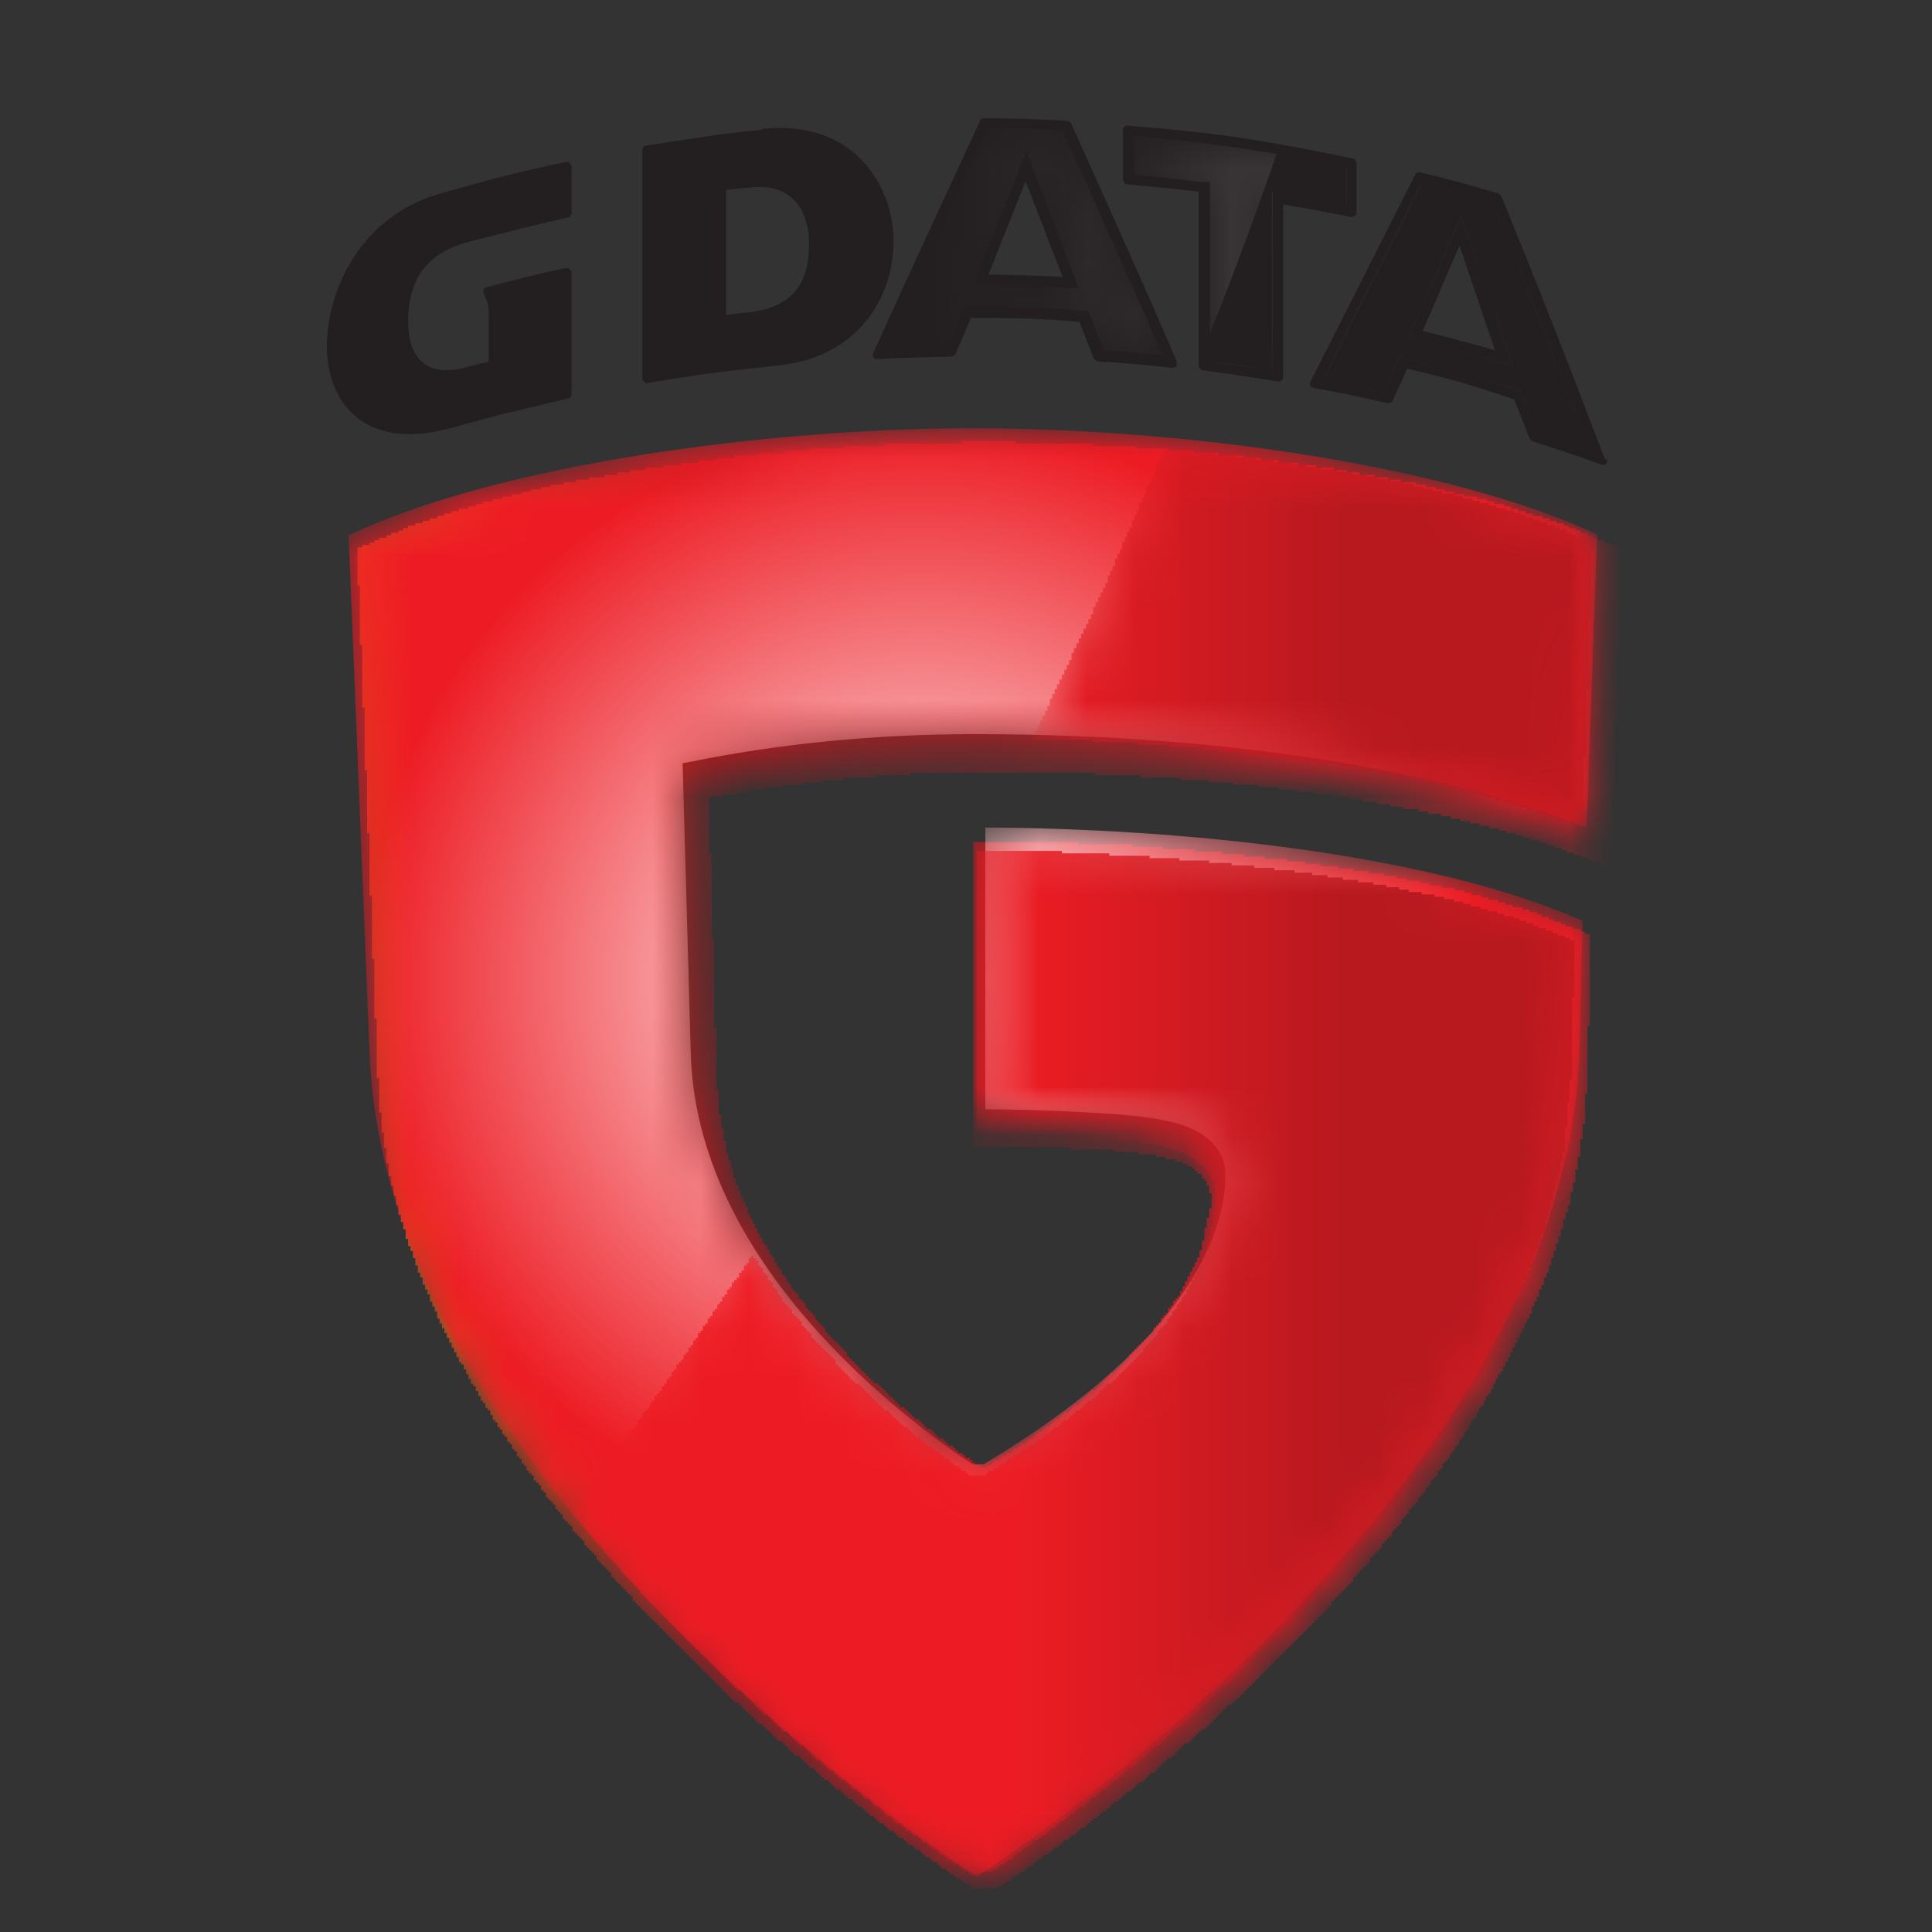 <svg width="40" height="40" viewBox="0 0 40 40" fill="none" xmlns="http://www.w3.org/2000/svg">
<rect x="0" y="0" width="40" height="40" fill="#333333" stroke="none"/>
<mask id="mask0_571_2927" style="mask-type:luminance" maskUnits="userSpaceOnUse" x="6" y="2" width="28" height="38">
<path d="M33.233 2.433H6.75V39.116H33.233V2.433Z" fill="white"/>
</mask>
<g mask="url(#mask0_571_2927)">
<mask id="mask1_571_2927" style="mask-type:luminance" maskUnits="userSpaceOnUse" x="6" y="8" width="28" height="32">
<path d="M6.983 10.917L7.417 21.767C7.75 31.233 20.217 39.1 20.217 39.1C20.217 39.1 32.617 31.233 32.9 21.767L32.967 18.933C29.733 17.433 24.267 16.917 20.15 16.917V23.183C21.284 23.2 23.15 23.217 24.05 23.417C25.25 23.683 25.134 24.3 25.1 24.533C24.85 27.167 21.617 29.283 20.2 30.133C18.767 29.183 14.55 26.017 14.467 21.75L14.3 15.983C16.1 15.617 18.067 15.417 20.117 15.417C25.7 15.417 30.017 16.25 32.883 17.4L33.017 17.45L33.25 10.917C30.1 9.4 24.467 8.633 20.1 8.633C15.733 8.633 10.084 9.4 6.967 10.917H6.983Z" fill="white"/>
</mask>
<g mask="url(#mask1_571_2927)">
<path d="M20.1 39.1V39.05H20.05V39H19.95V38.95H19.9V38.9H19.8V38.85H19.75V38.8H19.65V38.75H19.6V38.7H19.5V38.65H19.45V38.6H19.4V38.55H19.3V38.5H19.25V38.45H19.15V38.4H19.1V38.35H19.05V38.3H18.95V38.25H18.9V38.2H18.8V38.15H18.75V38.1H18.7V38.05H18.6V38H18.55V37.95H18.5V37.9H18.4V37.85H18.35V37.8H18.3V37.75H18.2V37.7H18.15V37.65H18.1V37.6H18V37.55H17.95V37.5H17.9V37.45H17.85V37.4H17.75V37.35H17.7V37.3H17.65V37.25H17.55V37.2H17.5V37.15H17.45V37.1H17.4V37.05H17.3V37H17.25V36.95H17.2V36.9H17.15V36.85H17.05V36.8H17V36.75H16.95V36.7H16.9V36.65H16.85V36.6H16.75V36.55H16.7V36.5H16.65V36.45H16.6V36.4H16.55V36.35H16.45V36.3H16.4V36.25H16.35V36.2H16.3V36.15H16.25V36.1H16.2V36.05H16.1V36H16.05V35.95H16V35.9H15.95V35.85H15.9V35.8H15.85V35.75H15.8V35.7H15.7V35.65H15.65V35.6H15.6V35.55H15.55V35.5H15.5V35.45H15.45V35.4H15.4V35.35H15.35V35.3H15.3V35.25H15.2V35.2H15.15V35.15H15.1V35.1H15.05V35.05H15V35H14.95V34.95H14.9V34.9H14.85V34.85H14.8V34.8H14.75V34.75H14.7V34.7H14.65V34.65H14.6V34.6H14.55V34.55H14.5V34.5H14.45V34.45H14.4V34.4H14.35V34.35H14.3V34.3H14.25V34.25H14.2V34.2H14.15V34.15H14.1V34.1H14.05V34.05H14V34H13.95V33.95H13.9V33.9H13.85V33.85H13.8V33.8H13.75V33.75H13.7V33.7H13.65V33.65H13.6V33.6H13.55V33.55H13.5V33.5H13.45V33.45H13.4V33.4H13.35V33.35H13.3V33.3H13.25V33.25H13.2V33.2H13.15V33.15H13.1V33.05H13.05V33H13V32.95H12.95V32.9H12.9V32.85H12.85V32.8H12.8V32.75H12.75V32.7H12.7V32.65H12.65V32.55H12.6V32.5H12.55V32.45H12.5V32.4H12.45V32.35H12.4V32.3H12.35V32.2H12.3V32.15H12.25V32.1H12.2V32.05H12.15V32H12.1V31.9H12.05V31.85H12V31.8H11.95V31.75H11.9V31.7H11.85V31.6H11.8V31.55H11.75V31.5H11.7V31.45H11.65V31.35H11.6V31.3H11.55V31.25H11.5V31.15H11.45V31.1H11.4V31.05H11.35V31H11.3V30.9H11.25V30.85H11.2V30.75H11.15V30.7H11.1V30.65H11.05V30.55H11V30.5H10.95V30.45H10.9V30.35H10.85V30.3H10.8V30.2H10.75V30.15H10.7V30.05H10.65V30H10.6V29.9H10.55V29.85H10.5V29.75H10.45V29.7H10.4V29.6H10.35V29.55H10.3V29.45H10.25V29.4H10.2V29.3H10.15V29.2H10.1V29.15H10.05V29.05H10V29H9.95V28.9H9.9V28.8H9.85V28.7H9.8V28.65H9.75V28.55H9.7V28.45H9.65V28.35H9.6V28.25H9.55V28.2H9.5V28.1H9.45V28H9.4V27.9H9.35V27.8H9.3V27.7H9.25V27.6H9.2V27.5H9.15V27.4H9.1V27.3H9.05V27.15H9V27.05H8.95V26.95H8.9V26.8H8.85V26.7H8.8V26.6H8.75V26.45H8.7V26.35H8.65V26.2H8.6V26.05H8.55V25.9H8.5V25.8H8.45V25.65H8.4V25.45H8.35V25.3H8.3V25.15H8.25V24.95H8.2V24.75H8.15V24.55H8.1V24.35H8.05V24.083H8V23.767H7.95V23.45H7.9V23.033H7.85V22.317H7.8V21.083H7.75V19.85H7.7V18.55H7.65V17.25H7.6V15.95H7.55V14.65H7.5V13.35H7.45V12.117H7.4V11.333H7.5V11.283H7.65V11.233H7.75V11.183H7.85V11.133H8V11.083H8.1V11.033H8.25V10.983H8.35V10.933H8.45V10.883H8.6V10.833H8.75V10.783H8.9V10.733H9.05V10.683H9.2V10.633H9.35V10.583H9.5V10.533H9.7V10.483H9.85V10.433H10V10.383H10.2V10.333H10.4V10.283H10.6V10.233H10.8V10.183H11V10.133H11.2V10.083H11.4V10.033H11.667V9.983H11.934V9.933H12.2V9.883H12.517V9.833H12.784V9.783H13.05V9.733H13.367V9.683H13.734V9.633H14.1V9.583H14.467V9.533H14.834V9.483H15.2V9.433H15.717V9.383H16.234V9.333H16.75V9.283H17.467V9.233H18.3V9.183H19.9V9.133H21.034V9.183H22.634V9.233H23.517V9.283H24.184V9.333H24.7V9.383H25.217V9.433H25.734V9.483H26.1V9.533H26.467V9.583H26.884V9.633H27.25V9.683H27.617V9.733H27.884V9.783H28.15V9.833H28.467V9.883H28.734V9.933H29V9.983H29.317V10.033H29.517V10.083H29.717V10.133H29.917V10.183H30.117V10.233H30.317V10.283H30.584V10.333H30.784V10.383H30.934V10.433H31.134V10.483H31.284V10.533H31.434V10.583H31.584V10.633H31.734V10.683H31.934V10.733H32.084V10.783H32.234V10.833H32.384V10.883H32.484V10.933H32.634V10.983H32.734V11.033H32.884V11.083H32.984V11.133H33.084V11.183H33.234V11.233H33.334V11.283H33.484V11.333H33.534V13.5H33.484V14.9H33.434V16.3H33.384V17.75H33.334V17.95H33.284V17.9H33.134V17.85H32.984V17.8H32.884V17.75H32.734V17.7H32.584V17.65H32.434V17.6H32.334V17.55H32.184V17.5H32.034V17.45H31.884V17.4H31.684V17.35H31.534V17.3H31.384V17.25H31.184V17.2H31.034V17.15H30.834V17.1H30.634V17.05H30.434V17H30.234V16.95H30.034V16.9H29.834V16.85H29.567V16.8H29.367V16.75H29.05V16.7H28.784V16.65H28.517V16.6H28.2V16.55H27.934V16.5H27.567V16.45H27.2V16.4H26.834V16.35H26.467V16.3H26.05V16.25H25.534V16.2H25.017V16.15H24.45V16.1H23.617V16.05H22.684V16H18.85V16.05H18.134V16.1H17.467V16.15H17.05V16.2H16.634V16.25H16.217V16.3H15.85V16.35H15.584V16.4H15.267V16.45H14.95V16.5H14.684V17.683H14.734V19.45H14.784V21.267H14.834V22.567H14.884V23.083H14.934V23.35H14.984V23.617H15.034V23.883H15.084V24.033H15.134V24.183H15.184V24.383H15.234V24.533H15.284V24.633H15.334V24.783H15.384V24.883H15.434V24.983H15.484V25.133H15.534V25.233H15.584V25.333H15.634V25.433H15.684V25.533H15.734V25.633H15.784V25.733H15.834V25.783H15.884V25.883H15.934V25.983H15.984V26.033H16.034V26.133H16.084V26.233H16.134V26.283H16.184V26.383H16.234V26.433H16.284V26.533H16.334V26.583H16.384V26.683H16.434V26.733H16.484V26.783H16.534V26.883H16.584V26.933H16.634V26.983H16.684V27.083H16.734V27.133H16.784V27.183H16.834V27.233H16.884V27.333H16.934V27.383H16.984V27.433H17.034V27.483H17.084V27.583H17.134V27.633H17.184V27.683H17.234V27.733H17.284V27.783H17.334V27.833H17.384V27.883H17.434V27.933H17.484V27.983H17.534V28.083H17.584V28.133H17.634V28.183H17.684V28.233H17.734V28.283H17.784V28.333H17.834V28.383H17.884V28.433H17.934V28.483H17.984V28.533H18.034V28.583H18.084V28.633H18.184V28.683H18.234V28.733H18.284V28.783H18.334V28.833H18.384V28.883H18.434V28.933H18.484V28.983H18.534V29.033H18.584V29.083H18.634V29.133H18.734V29.183H18.784V29.233H18.834V29.283H18.884V29.333H18.934V29.383H19.034V29.433H19.084V29.483H19.134V29.533H19.184V29.583H19.284V29.633H19.334V29.683H19.384V29.733H19.434V29.783H19.534V29.833H19.584V29.883H19.634V29.933H19.734V29.983H19.784V30.033H19.834V30.083H19.934V30.133H19.984V30.183H20.084V30.233H20.134V30.283H20.184V30.333H20.284V30.383H20.434V30.333H20.534V30.283H20.584V30.233H20.684V30.183H20.734V30.133H20.834V30.083H20.934V30.033H20.984V29.983H21.084V29.933H21.134V29.883H21.234V29.833H21.284V29.783H21.384V29.733H21.434V29.683H21.484V29.633H21.584V29.583H21.634V29.533H21.734V29.483H21.784V29.433H21.834V29.383H21.934V29.333H21.984V29.283H22.034V29.233H22.134V29.183H22.184V29.133H22.234V29.083H22.334V29.033H22.384V28.983H22.434V28.933H22.484V28.883H22.534V28.833H22.584V28.783H22.684V28.733H22.734V28.683H22.784V28.633H22.834V28.583H22.884V28.533H22.934V28.483H22.984V28.433H23.084V28.383H23.134V28.333H23.184V28.283H23.234V28.233H23.284V28.183H23.334V28.133H23.384V28.033H23.434V27.983H23.484V27.933H23.534V27.883H23.584V27.833H23.634V27.783H23.684V27.733H23.734V27.683H23.784V27.633H23.834V27.583H23.884V27.483H23.934V27.433H23.984V27.383H24.034V27.283H24.084V27.233H24.134V27.183H24.184V27.083H24.234V27.033H24.284V26.933H24.334V26.883H24.384V26.833H24.434V26.733H24.484V26.633H24.534V26.533H24.584V26.433H24.634V26.333H24.684V26.233H24.734V26.133H24.784V26.033H24.834V25.883H24.884V25.683H24.934V25.417H24.984V25.217H25.034V25.017H25.084V24.7H25.034V24.55H24.984V24.45H24.934V24.4H24.884V24.3H24.784V24.25H24.734V24.2H24.684V24.15H24.584V24.1H24.484V24.05H24.334V24H24.134V23.95H23.934V23.9H23.567V23.85H23.05V23.8H22.167V23.75H20.15V17.433H22.317V17.483H23.45V17.533H24.067V17.583H24.734V17.633H25.3V17.683H25.767V17.733H26.184V17.783H26.65V17.833H27.017V17.883H27.334V17.933H27.7V17.983H28.017V18.033H28.334V18.083H28.65V18.133H28.917V18.183H29.117V18.233H29.384V18.283H29.584V18.333H29.85V18.383H30.117V18.433H30.317V18.483H30.467V18.533H30.667V18.583H30.817V18.633H31.017V18.683H31.167V18.733H31.317V18.783H31.517V18.833H31.667V18.883H31.817V18.933H31.917V18.983H32.067V19.033H32.167V19.083H32.317V19.133H32.417V19.183H32.567V19.233H32.717V19.283H32.817V19.333H32.917V21.25H32.867V22.65H32.817V23.267H32.767V23.583H32.717V23.95H32.667V24.217H32.617V24.483H32.567V24.683H32.517V24.95H32.467V25.1H32.417V25.25H32.367V25.45H32.317V25.6H32.267V25.75H32.217V25.9H32.167V26.05H32.117V26.2H32.067V26.35H32.017V26.45H31.967V26.6H31.917V26.7H31.867V26.85H31.817V26.95H31.767V27.05H31.717V27.2H31.667V27.3H31.617V27.4H31.567V27.5H31.517V27.6H31.467V27.7H31.417V27.8H31.367V27.9H31.317V28H31.267V28.1H31.217V28.2H31.167V28.3H31.117V28.4H31.067V28.45H31.017V28.55H30.967V28.65H30.917V28.75H30.867V28.85H30.817V28.9H30.767V29H30.717V29.1H30.667V29.15H30.617V29.25H30.567V29.35H30.517V29.4H30.467V29.5H30.417V29.6H30.367V29.65H30.317V29.75H30.267V29.8H30.217V29.9H30.167V29.95H30.117V30.05H30.067V30.1H30.017V30.2H29.967V30.25H29.917V30.3H29.867V30.4H29.817V30.45H29.767V30.55H29.717V30.6H29.667V30.65H29.617V30.75H29.567V30.8H29.517V30.9H29.467V30.95H29.417V31H29.367V31.1H29.317V31.15H29.267V31.2H29.217V31.25H29.167V31.35H29.117V31.4H29.067V31.45H29.017V31.55H28.967V31.6H28.917V31.65H28.867V31.7H28.817V31.8H28.767V31.85H28.717V31.9H28.667V31.95H28.617V32.05H28.567V32.1H28.517V32.15H28.467V32.2H28.417V32.25H28.367V32.35H28.317V32.4H28.267V32.45H28.217V32.5H28.167V32.55H28.117V32.6H28.067V32.65H28.017V32.75H27.967V32.8H27.917V32.85H27.867V32.9H27.817V32.95H27.767V33H27.717V33.05H27.667V33.1H27.617V33.15H27.567V33.25H27.517V33.3H27.467V33.35H27.417V33.4H27.367V33.45H27.317V33.5H27.267V33.55H27.217V33.6H27.167V33.65H27.117V33.7H27.067V33.75H27.017V33.8H26.967V33.85H26.917V33.9H26.867V33.95H26.817V34H26.767V34.05H26.717V34.1H26.667V34.15H26.617V34.2H26.567V34.25H26.517V34.3H26.467V34.35H26.417V34.4H26.367V34.45H26.317V34.5H26.267V34.55H26.217V34.6H26.167V34.65H26.117V34.7H26.067V34.75H26.017V34.8H25.967V34.85H25.917V34.9H25.867V34.95H25.817V35H25.767V35.05H25.717V35.1H25.667V35.15H25.617V35.2H25.567V35.25H25.517V35.3H25.417V35.35H25.367V35.4H25.317V35.45H25.267V35.5H25.217V35.55H25.167V35.6H25.117V35.65H25.067V35.7H25.017V35.75H24.967V35.8H24.867V35.85H24.817V35.9H24.767V35.95H24.717V36H24.667V36.05H24.617V36.1H24.517V36.15H24.467V36.2H24.417V36.25H24.367V36.3H24.317V36.35H24.267V36.4H24.167V36.45H24.117V36.5H24.067V36.55H24.017V36.6H23.967V36.65H23.917V36.7H23.817V36.75H23.767V36.8H23.717V36.85H23.667V36.9H23.567V36.95H23.517V37H23.467V37.05H23.417V37.1H23.317V37.15H23.267V37.2H23.217V37.25H23.167V37.3H23.067V37.35H23.017V37.4H22.967V37.45H22.917V37.5H22.817V37.55H22.767V37.6H22.717V37.65H22.617V37.7H22.567V37.75H22.517V37.8H22.467V37.85H22.367V37.9H22.317V37.95H22.267V38H22.167V38.05H22.117V38.1H22.017V38.15H21.967V38.2H21.917V38.25H21.817V38.3H21.767V38.35H21.717V38.4H21.617V38.45H21.567V38.5H21.467V38.55H21.417V38.6H21.367V38.65H21.267V38.7H21.217V38.75H21.117V38.8H21.067V38.85H20.967V38.9H20.917V38.95H20.817V39H20.767V39.05H20.667V39.1" fill="url(#paint0_linear_571_2927)"/>
</g>
</g>
<mask id="mask2_571_2927" style="mask-type:luminance" maskUnits="userSpaceOnUse" x="7" y="8" width="27" height="31">
<path d="M7.217 11.05L7.65 21.767C7.967 30.567 18.967 38.017 20.233 38.85C21.5 38.017 32.434 30.567 32.7 21.767L32.767 19.067C29.617 17.667 24.417 17.15 20.4 17.133V22.967C20.933 22.967 21.6 22.983 22.233 23.017C22.967 23.05 23.683 23.1 24.134 23.2C24.767 23.333 25.1 23.583 25.267 23.883C25.35 24.033 25.367 24.167 25.367 24.283C25.367 24.383 25.367 24.483 25.367 24.55C25.1 27.317 21.75 29.483 20.367 30.317H20.134C18.7 29.367 14.383 26.133 14.3 21.75L14.133 15.8L14.317 15.767C16.134 15.4 18.1 15.2 20.167 15.2C25.667 15.2 29.95 16 32.85 17.133L33.067 11.067C29.933 9.6 24.433 8.867 20.15 8.867C15.867 8.867 10.334 9.617 7.25 11.067L7.217 11.05Z" fill="white"/>
</mask>
<g mask="url(#mask2_571_2927)">
<path d="M7.217 11.05L7.65 21.767C7.967 30.567 18.967 38.017 20.233 38.85C21.5 38.017 32.434 30.567 32.7 21.767L32.767 19.067C29.617 17.667 24.417 17.15 20.4 17.133V22.967C20.933 22.967 21.6 22.983 22.233 23.017C22.967 23.05 23.683 23.1 24.134 23.2C24.767 23.333 25.1 23.583 25.267 23.883C25.35 24.033 25.367 24.167 25.367 24.283C25.367 24.383 25.367 24.483 25.367 24.55C25.1 27.317 21.75 29.483 20.367 30.317H20.134C18.7 29.367 14.383 26.133 14.3 21.75L14.133 15.8L14.317 15.767C16.134 15.4 18.1 15.2 20.167 15.2C25.667 15.2 29.95 16 32.85 17.133L33.067 11.067C29.933 9.6 24.433 8.867 20.15 8.867C15.867 8.867 10.334 9.617 7.25 11.067" fill="url(#paint1_radial_571_2927)"/>
</g>
<mask id="mask3_571_2927" style="mask-type:luminance" maskUnits="userSpaceOnUse" x="11" y="9" width="23" height="30">
<path d="M21.384 15.217C26.284 15.334 30.134 16.084 32.817 17.134L33.034 11.067C30.834 10.05 27.484 9.367 24.184 9.067C23.334 11.134 22.401 13.184 21.384 15.234M20.384 17.134V22.967C20.917 22.967 21.584 22.984 22.217 23.017C22.951 23.05 23.667 23.1 24.117 23.2C24.75 23.334 25.084 23.584 25.25 23.884C25.334 24.034 25.351 24.167 25.351 24.284C25.351 24.384 25.351 24.484 25.351 24.55C25.084 27.317 21.734 29.484 20.351 30.317H20.117C19.151 29.667 16.851 27.984 15.45 25.584C14.2 27.484 12.934 29.3 11.634 31.05C15.017 35.334 19.467 38.334 20.234 38.834C21.5 38 32.434 30.55 32.7 21.75L32.767 19.05C29.617 17.65 24.434 17.134 20.417 17.117H20.401L20.384 17.134Z" fill="white"/>
</mask>
<g mask="url(#mask3_571_2927)">
<mask id="mask4_571_2927" style="mask-type:luminance" maskUnits="userSpaceOnUse" x="11" y="9" width="23" height="30">
<path d="M33.034 9.05H11.617V38.85H33.034V9.05Z" fill="white"/>
</mask>
<g mask="url(#mask4_571_2927)">
<path d="M20.101 38.85V38.8H20.051V38.75H19.951V38.7H19.901V38.65H19.851V38.6H19.751V38.55H19.701V38.5H19.601V38.45H19.551V38.4H19.451V38.35H19.401V38.3H19.301V38.25H19.251V38.2H19.201V38.15H19.101V38.1H19.051V38.05H19.001V38H18.901V37.95H18.851V37.9H18.751V37.85H18.701V37.8H18.651V37.75H18.551V37.7H18.501V37.65H18.451V37.6H18.351V37.55H18.301V37.5H18.251V37.45H18.201V37.4H18.101V37.35H18.051V37.3H18.001V37.25H17.901V37.2H17.851V37.15H17.801V37.1H17.751V37.05H17.651V37H17.601V36.95H17.551V36.9H17.501V36.85H17.401V36.8H17.351V36.75H17.301V36.7H17.251V36.65H17.151V36.6H17.101V36.55H17.051V36.5H17.001V36.45H16.901V36.4H16.851V36.35H16.801V36.3H16.751V36.25H16.701V36.2H16.651V36.15H16.551V36.1H16.501V36.05H16.451V36H16.401V35.95H16.351V35.9H16.301V35.85H16.201V35.8H16.151V35.75H16.101V35.7H16.051V35.65H16.001V35.6H15.951V35.55H15.901V35.5H15.801V35.45H15.751V35.4H15.701V35.35H15.651V35.3H15.601V35.25H15.551V35.2H15.501V35.15H15.451V35.1H15.401V35.05H15.351V35H15.251V34.95H15.201V34.9H15.151V34.85H15.101V34.8H15.051V34.75H15.001V34.7H14.951V34.65H14.901V34.6H14.851V34.55H14.801V34.5H14.751V34.45H14.701V34.4H14.651V34.35H14.601V34.3H14.551V34.25H14.501V34.2H14.451V34.15H14.401V34.1H14.351V34.05H14.301V34H14.251V33.95H14.201V33.9H14.151V33.85H14.101V33.8H14.051V33.75H14.001V33.7H13.951V33.65H13.901V33.6H13.851V33.55H13.801V33.5H13.751V33.45H13.701V33.4H13.651V33.35H13.601V33.3H13.551V33.25H13.501V33.2H13.451V33.15H13.401V33.1H13.351V33.05H13.301V33H13.251V32.9H13.201V32.85H13.151V32.8H13.101V32.75H13.051V32.7H13.001V32.65H12.951V32.6H12.901V32.55H12.851V32.45H12.801V32.4H12.751V32.35H12.701V32.3H12.651V32.25H12.601V32.2H12.551V32.15H12.501V32.05H12.451V32H12.401V31.95H12.351V31.9H12.301V31.85H12.251V31.75H12.201V31.7H12.151V31.65H12.101V31.6H12.051V31.5H12.001V31.45H11.951V31.4H11.901V31.35H11.851V31.3H11.901V31.2H11.951V31.15H12.001V31.1H12.051V31H12.101V30.95H12.151V30.85H12.201V30.8H12.251V30.75H12.301V30.65H12.351V30.6H12.401V30.55H12.451V30.45H12.501V30.4H12.551V30.3H12.601V30.25H12.651V30.2H12.701V30.1H12.751V30.05H12.801V29.95H12.851V29.9H12.901V29.85H12.951V29.75H13.001V29.7H13.051V29.6H13.101V29.55H13.151V29.5H13.201V29.4H13.251V29.35H13.301V29.25H13.351V29.2H13.401V29.15H13.451V29.05H13.501V29H13.551V28.9H13.601V28.85H13.651V28.8H13.701V28.7H13.751V28.65H13.801V28.55H13.851V28.5H13.901V28.4H13.951V28.35H14.001V28.25H14.051V28.2H14.101V28.15H14.151V28.05H14.201V28H14.251V27.9H14.301V27.85H14.351V27.75H14.401V27.7H14.451V27.6H14.501V27.55H14.551V27.45H14.601V27.4H14.651V27.3H14.701V27.25H14.751V27.15H14.801V27.1H14.851V27H14.901V26.95H14.951V26.85H15.001V26.8H15.051V26.7H15.101V26.65H15.151V26.55H15.201V26.5H15.251V26.45H15.301V26.35H15.351V26.3H15.401V26.2H15.451V26.15H15.501V26.05H15.551V26H15.601V26.05H15.651V26.1H15.701V26.2H15.751V26.25H15.801V26.35H15.851V26.4H15.901V26.5H15.951V26.55H16.001V26.65H16.051V26.7H16.101V26.8H16.151V26.85H16.201V26.95H16.251V27H16.301V27.05H16.351V27.1H16.401V27.2H16.451V27.25H16.501V27.3H16.551V27.35H16.601V27.45H16.651V27.5H16.701V27.55H16.751V27.6H16.801V27.7H16.851V27.75H16.901V27.8H16.951V27.85H17.001V27.9H17.051V27.95H17.101V28H17.151V28.05H17.201V28.1H17.251V28.15H17.301V28.25H17.351V28.3H17.401V28.35H17.451V28.4H17.501V28.45H17.551V28.5H17.601V28.55H17.651V28.6H17.701V28.65H17.801V28.7H17.851V28.75H17.901V28.8H17.951V28.85H18.001V28.9H18.051V28.95H18.101V29H18.151V29.05H18.201V29.1H18.251V29.15H18.301V29.2H18.401V29.25H18.451V29.3H18.501V29.35H18.551V29.4H18.601V29.45H18.651V29.5H18.701V29.55H18.801V29.6H18.851V29.65H18.901V29.7H18.951V29.75H19.051V29.8H19.101V29.85H19.151V29.9H19.201V29.95H19.301V30H19.351V30.05H19.451V30.1H19.501V30.15H19.551V30.2H19.651V30.25H19.701V30.3H19.751V30.35H19.851V30.4H19.901V30.45H20.001V30.5H20.051V30.55H20.417V30.5H20.467V30.45H20.567V30.4H20.667V30.35H20.717V30.3H20.817V30.25H20.867V30.2H20.967V30.15H21.017V30.1H21.117V30.05H21.167V30H21.267V29.95H21.317V29.9H21.417V29.85H21.467V29.8H21.567V29.75H21.617V29.7H21.717V29.65H21.767V29.6H21.817V29.55H21.917V29.5H21.967V29.45H22.017V29.4H22.117V29.35H22.167V29.3H22.217V29.25H22.267V29.2H22.367V29.15H22.417V29.1H22.467V29.05H22.517V29H22.617V28.95H22.667V28.9H22.717V28.85H22.767V28.8H22.817V28.75H22.867V28.7H22.917V28.65H23.017V28.6H23.067V28.55H23.117V28.5H23.167V28.45H23.217V28.4H23.267V28.35H23.317V28.3H23.367V28.25H23.417V28.2H23.467V28.15H23.517V28.1H23.567V28.05H23.617V28H23.667V27.9H23.717V27.85H23.767V27.8H23.817V27.75H23.867V27.7H23.917V27.65H23.967V27.55H24.017V27.5H24.067V27.45H24.117V27.4H24.167V27.3H24.217V27.25H24.267V27.15H24.317V27.1H24.367V27H24.417V26.95H24.467V26.85H24.517V26.8H24.567V26.7H24.617V26.6H24.667V26.5H24.717V26.4H24.767V26.3H24.817V26.2H24.867V26.05H24.917V25.95H24.967V25.75H25.017V25.6H25.067V25.4H25.117V25.084H25.167V24.567H25.117V24.417H25.067V24.317H25.017V24.267H24.967V24.167H24.917V24.117H24.817V24.067H24.767V24.017H24.717V23.967H24.617V23.917H24.517V23.867H24.417V23.817H24.267V23.767H24.117V23.717H23.917V23.667H23.601V23.617H23.134V23.567H22.351V23.517H20.534V23.467H20.217V17.617H21.984V17.667H22.967V17.717H23.801V17.767H24.417V17.817H25.034V17.867H25.501V17.917H25.967V17.967H26.384V18.017H26.801V18.067H27.167V18.117H27.484V18.167H27.801V18.217H28.117V18.267H28.434V18.317H28.701V18.367H28.967V18.417H29.167V18.467H29.434V18.517H29.701V18.567H29.901V18.617H30.101V18.667H30.301V18.717H30.451V18.767H30.651V18.817H30.801V18.867H31.001V18.917H31.151V18.967H31.351V19.017H31.451V19.067H31.601V19.117H31.751V19.167H31.851V19.217H32.001V19.267H32.151V19.317H32.251V19.367H32.401V19.417H32.501V19.467H32.601V20.65H32.551V22.35H32.501V22.817H32.451V23.334H32.401V23.85H32.351V24.05H32.301V24.25H32.251V24.45H32.201V24.65H32.151V24.85H32.101V25.05H32.051V25.25H32.001V25.45H31.951V25.55H31.901V25.7H31.851V25.85H31.801V25.95H31.751V26.1H31.701V26.25H31.651V26.35H31.601V26.5H31.551V26.65H31.501V26.75H31.451V26.9H31.401V27H31.351V27.1H31.301V27.2H31.251V27.3H31.201V27.4H31.151V27.5H31.101V27.6H31.051V27.7H31.001V27.8H30.951V27.9H30.901V28H30.851V28.1H30.801V28.2H30.751V28.3H30.701V28.4H30.651V28.45H30.601V28.55H30.551V28.65H30.501V28.7H30.451V28.8H30.401V28.9H30.351V28.95H30.301V29.05H30.251V29.15H30.201V29.2H30.151V29.3H30.101V29.35H30.051V29.45H30.001V29.55H29.951V29.6H29.901V29.7H29.851V29.75H29.801V29.85H29.751V29.9H29.701V30H29.651V30.05H29.601V30.1H29.551V30.2H29.501V30.25H29.451V30.35H29.401V30.4H29.351V30.45H29.301V30.55H29.251V30.6H29.201V30.7H29.151V30.75H29.101V30.8H29.051V30.9H29.001V30.95H28.951V31.05H28.901V31.1H28.851V31.15H28.801V31.2H28.751V31.25H28.701V31.35H28.651V31.4H28.601V31.45H28.551V31.5H28.501V31.6H28.451V31.65H28.401V31.7H28.351V31.75H28.301V31.8H28.251V31.9H28.201V31.95H28.151V32H28.101V32.05H28.051V32.15H28.001V32.2H27.951V32.25H27.901V32.3H27.851V32.35H27.801V32.4H27.751V32.45H27.701V32.55H27.651V32.6H27.601V32.65H27.551V32.7H27.501V32.75H27.451V32.8H27.401V32.85H27.351V32.9H27.301V32.95H27.251V33H27.201V33.1H27.151V33.15H27.101V33.2H27.051V33.25H27.001V33.3H26.951V33.35H26.901V33.4H26.851V33.45H26.801V33.5H26.751V33.55H26.701V33.6H26.651V33.65H26.601V33.7H26.551V33.75H26.501V33.8H26.451V33.85H26.401V33.9H26.351V33.95H26.301V34H26.251V34.05H26.201V34.1H26.151V34.15H26.101V34.2H26.051V34.25H26.001V34.3H25.951V34.35H25.901V34.4H25.851V34.45H25.801V34.5H25.751V34.55H25.701V34.6H25.651V34.65H25.601V34.7H25.551V34.75H25.501V34.8H25.451V34.85H25.401V34.9H25.301V34.95H25.251V35H25.201V35.05H25.151V35.1H25.101V35.15H25.051V35.2H25.001V35.25H24.951V35.3H24.901V35.35H24.851V35.4H24.801V35.45H24.751V35.5H24.651V35.55H24.601V35.6H24.551V35.65H24.501V35.7H24.451V35.75H24.401V35.8H24.301V35.85H24.251V35.9H24.201V35.95H24.151V36H24.101V36.05H24.051V36.1H24.001V36.15H23.901V36.2H23.851V36.25H23.801V36.3H23.751V36.35H23.701V36.4H23.601V36.45H23.551V36.5H23.501V36.55H23.451V36.6H23.351V36.65H23.301V36.7H23.251V36.75H23.201V36.8H23.151V36.85H23.051V36.9H23.001V36.95H22.951V37H22.901V37.05H22.801V37.1H22.751V37.15H22.701V37.2H22.601V37.25H22.551V37.3H22.501V37.35H22.451V37.4H22.351V37.45H22.301V37.5H22.251V37.55H22.151V37.6H22.101V37.65H22.051V37.7H21.951V37.75H21.901V37.8H21.851V37.85H21.751V37.9H21.701V37.95H21.651V38H21.551V38.05H21.501V38.1H21.401V38.15H21.351V38.2H21.301V38.25H21.201V38.3H21.151V38.35H21.051V38.4H21.001V38.45H20.951V38.5H20.851V38.55H20.801V38.6H20.701V38.65H20.651V38.7H20.551V38.75H20.351L20.101 38.85ZM32.767 17.167V17.117H32.617V17.067H32.517V17.017H32.367V16.967H32.217V16.917H32.067V16.867H31.917V16.817H31.817V16.767H31.617V16.717H31.467V16.667H31.317V16.617H31.117V16.567H30.967V16.517H30.767V16.467H30.617V16.417H30.417V16.367H30.217V16.317H30.017V16.267H29.817V16.217H29.551V16.167H29.351V16.117H29.084V16.067H28.817V16.017H28.551V15.967H28.284V15.917H28.017V15.867H27.701V15.817H27.334V15.767H27.017V15.717H26.651V15.667H26.284V15.617H25.817V15.567H25.351V15.517H24.884V15.467H24.217V15.417H23.551V15.367H22.617V15.317H21.384V15.217H21.434V15.117H21.484V15.017H21.534V14.917H21.584V14.817H21.634V14.717H21.684V14.617H21.734V14.467H21.784V14.367H21.834V14.267H21.884V14.167H21.934V14.067H21.984V13.967H22.034V13.867H22.084V13.767H22.134V13.667H22.184V13.517H22.234V13.417H22.284V13.317H22.334V13.217H22.384V13.117H22.434V13.017H22.484V12.917H22.534V12.817H22.584V12.717H22.634V12.567H22.684V12.467H22.734V12.367H22.784V12.267H22.834V12.167H22.884V12.067H22.934V11.917H22.984V11.817H23.034V11.717H23.084V11.567H23.134V11.467H23.184V11.367H23.234V11.217H23.284V11.117H23.334V11.017H23.384V10.917H23.434V10.767H23.484V10.667H23.534V10.567H23.584V10.417H23.634V10.317H23.684V10.217H23.734V10.067H23.784V9.967H23.834V9.867H23.884V9.767H23.934V9.617H23.984V9.517H24.034V9.417H24.084V9.267H24.234V9.317H24.701V9.367H25.167V9.417H25.584V9.467H26.001V9.517H26.367V9.567H26.734V9.617H27.051V9.667H27.367V9.717H27.684V9.767H28.001V9.817H28.267V9.867H28.534V9.917H28.801V9.967H29.067V10.017H29.267V10.067H29.467V10.117H29.667V10.167H29.867V10.217H30.134V10.267H30.284V10.317H30.484V10.367H30.634V10.417H30.834V10.467H30.984V10.517H31.184V10.567H31.334V10.617H31.484V10.667H31.584V10.717H31.734V10.767H31.884V10.817H32.034V10.867H32.184V10.917H32.284V10.967H32.434V11.017H32.534V11.067H32.634V11.117H32.784V11.167H32.884V11.217H32.984V11.417H32.934V12.817H32.884V14.267H32.834V15.667H32.784V17.067H32.734V17.384" fill="url(#paint2_linear_571_2927)"/>
</g>
</g>
<path d="M29.466 6.834L30.216 5.084L30.95 7.25C30.35 7.084 30.05 7 29.45 6.85L29.466 6.834ZM33.233 9.517C32.416 7.384 31.983 6.267 31.1 4.1C31.083 4.05 31.05 4.017 31 4C30.383 3.817 30.033 3.717 29.4 3.567C29.366 3.567 29.317 3.567 29.3 3.617C28.45 5.3 28 6.184 27.133 7.9C27.1 7.967 27.133 8.017 27.2 8.034C27.783 8.134 28.133 8.217 28.733 8.35C28.767 8.35 28.817 8.334 28.833 8.3L29.133 7.634C30 7.834 30.45 7.967 31.35 8.267L31.666 9.067C31.666 9.067 31.716 9.15 31.767 9.15C32.3 9.317 32.633 9.434 33.15 9.617C33.233 9.65 33.3 9.584 33.267 9.5" fill="#231F20"/>
<path d="M11.717 5.55C11.067 5.683 10.7 5.783 10.067 5.95C10.017 5.95 9.983 6.017 10.033 6.117C10.067 6.2 10.117 6.317 10.117 6.433V7.483L9.667 7.6C8.75 7.85 8.45 7.317 8.45 6.667C8.45 5.783 8.833 5.25 9.667 5.017L10.117 4.9C10.783 4.733 11.117 4.65 11.767 4.5C11.8 4.5 11.833 4.45 11.833 4.417V3.433C11.833 3.433 11.783 3.333 11.733 3.35C10.7 3.567 10.133 3.717 9.083 4.017C7.433 4.5 6.767 6.05 6.767 7.167C6.767 8.283 7.5 9.383 9.383 8.85C10.333 8.583 10.833 8.467 11.767 8.25C11.8 8.25 11.833 8.2 11.833 8.167V5.633C11.833 5.633 11.783 5.533 11.733 5.55" fill="#231F20"/>
<path d="M15.5 6.467L15.033 6.517V3.934L15.5 3.884C16.433 3.767 16.75 4.4 16.75 5.05C16.75 5.934 16.35 6.367 15.5 6.467ZM15.783 2.684C14.816 2.784 14.316 2.867 13.367 3.017C13.333 3.017 13.3 3.067 13.3 3.1V7.85C13.3 7.85 13.35 7.95 13.4 7.934C14.45 7.75 15.017 7.684 16.1 7.567C17.8 7.4 18.5 6.117 18.5 5C18.5 3.884 17.716 2.467 15.783 2.667" fill="#231F20"/>
<path d="M27.983 4.5C27.983 4.5 28.083 4.467 28.083 4.417V3.367C28.083 3.367 28.05 3.283 28.017 3.283C26.167 2.9 25.2 2.75 23.35 2.6C23.3 2.6 23.25 2.633 23.25 2.683V3.733C23.25 3.733 23.283 3.817 23.333 3.817C23.9 3.867 24.217 3.9 24.817 3.967V7.583C24.817 7.583 24.85 7.667 24.9 7.667C25.517 7.75 25.85 7.8 26.467 7.9C26.517 7.9 26.567 7.867 26.567 7.817V4.233C27.15 4.333 27.45 4.383 28 4.5" fill="#231F20"/>
<path d="M20.466 5.684L21.233 3.75L22 5.734C21.383 5.7 21.083 5.7 20.466 5.684ZM24.366 7.484C23.516 5.517 23.05 4.5 22.183 2.567C22.166 2.517 22.116 2.5 22.066 2.5C21.416 2.467 21.05 2.45 20.383 2.45C20.35 2.45 20.3 2.45 20.283 2.517C19.416 4.4 18.95 5.384 18.083 7.3C18.05 7.367 18.083 7.434 18.166 7.434C18.75 7.4 19.1 7.4 19.7 7.384C19.716 7.384 19.766 7.35 19.783 7.334L20.1 6.584C21 6.584 21.45 6.584 22.35 6.667L22.65 7.434C22.65 7.434 22.7 7.484 22.733 7.484C23.333 7.517 23.683 7.55 24.266 7.617C24.35 7.617 24.383 7.567 24.35 7.5" fill="#231F20"/>
<mask id="mask5_571_2927" style="mask-type:luminance" maskUnits="userSpaceOnUse" x="6" y="2" width="27" height="8">
<path d="M18.384 7.183C18.817 7.167 19.134 7.15 19.634 7.15L19.983 6.35H20.134C21.034 6.35 21.483 6.35 22.4 6.433H22.534L22.85 7.25C23.334 7.283 23.65 7.317 24.067 7.35C23.284 5.55 22.817 4.533 22 2.7C21.4 2.667 21.05 2.65 20.45 2.65C19.634 4.417 19.167 5.417 18.384 7.167M21.983 5.95C21.367 5.917 21.067 5.917 20.467 5.9H20.15L21.25 3.133L22.334 5.967H22L21.983 5.95ZM23.483 3.617C23.983 3.667 24.3 3.7 24.85 3.767H25.05V7.483C25.55 7.55 25.867 7.6 26.35 7.667V3.967L26.6 4.017C27.134 4.1 27.433 4.167 27.884 4.25V3.467C26.167 3.117 25.2 2.967 23.483 2.817V3.617ZM15.817 2.9C14.883 3 14.4 3.067 13.517 3.217V7.7C14.483 7.533 15.034 7.467 16.084 7.35C17.65 7.2 18.284 6.033 18.284 5C18.284 3.967 17.667 2.867 16.167 2.867C16.05 2.867 15.934 2.867 15.817 2.883M14.817 3.733L15.483 3.65C16.617 3.517 16.967 4.317 16.967 5.033C16.967 6.033 16.483 6.567 15.517 6.667L14.817 6.75V3.717V3.733ZM9.117 4.217C7.583 4.667 6.967 6.1 6.967 7.15C6.967 8.2 7.583 9.117 9.3 8.633C10.217 8.367 10.717 8.25 11.6 8.067V5.8C11.1 5.917 10.767 5.983 10.267 6.117C10.3 6.2 10.334 6.317 10.334 6.433V7.65L9.717 7.817C8.6 8.117 8.233 7.4 8.233 6.667C8.233 5.7 8.683 5.067 9.617 4.8L10.067 4.683C10.7 4.517 11.034 4.433 11.617 4.317V3.6C10.684 3.8 10.133 3.95 9.133 4.233M27.4 7.85C27.867 7.933 28.183 8 28.65 8.117L28.967 7.383L29.15 7.433C30.034 7.65 30.467 7.767 31.384 8.067L31.483 8.1L31.834 8.967C32.267 9.1 32.55 9.2 32.917 9.317C32.167 7.367 31.733 6.25 30.9 4.2C30.334 4.033 30 3.95 29.433 3.8C28.634 5.367 28.183 6.25 27.4 7.833M30.9 7.45C30.3 7.283 30.017 7.2 29.417 7.05L29.167 6.983L30.25 4.467L31.317 7.567L30.9 7.45Z" fill="white"/>
</mask>
<g mask="url(#mask5_571_2927)">
<path d="M18.384 7.183C18.817 7.167 19.134 7.15 19.634 7.15L19.983 6.35H20.134C21.034 6.35 21.483 6.35 22.4 6.433H22.534L22.85 7.25C23.334 7.283 23.65 7.317 24.067 7.35C23.284 5.55 22.817 4.533 22 2.7C21.4 2.667 21.05 2.65 20.45 2.65C19.634 4.417 19.167 5.417 18.384 7.167M21.983 5.95C21.367 5.917 21.067 5.917 20.467 5.9H20.15L21.25 3.133L22.334 5.967H22L21.983 5.95ZM23.483 3.617C23.983 3.667 24.3 3.7 24.85 3.767H25.05V7.483C25.55 7.55 25.867 7.6 26.35 7.667V3.967L26.6 4.017C27.134 4.1 27.433 4.167 27.884 4.25V3.467C26.167 3.117 25.2 2.967 23.483 2.817V3.617ZM15.817 2.9C14.883 3 14.4 3.067 13.517 3.217V7.7C14.483 7.533 15.034 7.467 16.084 7.35C17.65 7.2 18.284 6.033 18.284 5C18.284 3.967 17.667 2.867 16.167 2.867C16.05 2.867 15.934 2.867 15.817 2.883M14.817 3.733L15.483 3.65C16.617 3.517 16.967 4.317 16.967 5.033C16.967 6.033 16.483 6.567 15.517 6.667L14.817 6.75V3.717V3.733ZM9.117 4.217C7.583 4.667 6.967 6.1 6.967 7.15C6.967 8.2 7.583 9.117 9.3 8.633C10.217 8.367 10.717 8.25 11.6 8.067V5.8C11.1 5.917 10.767 5.983 10.267 6.117C10.3 6.2 10.334 6.317 10.334 6.433V7.65L9.717 7.817C8.6 8.117 8.233 7.4 8.233 6.667C8.233 5.7 8.683 5.067 9.617 4.8L10.067 4.683C10.7 4.517 11.034 4.433 11.617 4.317V3.6C10.684 3.8 10.133 3.95 9.133 4.233M27.4 7.85C27.867 7.933 28.183 8 28.65 8.117L28.967 7.383L29.15 7.433C30.034 7.65 30.467 7.767 31.384 8.067L31.483 8.1L31.834 8.967C32.267 9.1 32.55 9.2 32.917 9.317C32.167 7.367 31.733 6.25 30.9 4.2C30.334 4.033 30 3.95 29.433 3.8C28.634 5.367 28.183 6.25 27.4 7.833M30.9 7.45C30.3 7.283 30.017 7.2 29.417 7.05L29.167 6.983L30.25 4.467L31.317 7.567L30.9 7.45Z" fill="url(#paint3_linear_571_2927)"/>
</g>
<path d="M25.033 6.95C25.533 5.7 26 4.433 26.433 3.183C26.866 3.266 27.333 3.35 27.866 3.466V4.25C27.416 4.15 27.1 4.1 26.583 4.016L26.333 3.966V7.666C25.85 7.583 25.533 7.533 25.033 7.483V6.95ZM30.9 7.45C30.3 7.283 30.017 7.2 29.416 7.05L29.166 6.983L30.25 4.466L31.317 7.566L30.9 7.45ZM29.433 3.816C28.633 5.383 28.183 6.266 27.4 7.85C27.866 7.933 28.183 8 28.65 8.116L28.966 7.383L29.15 7.433C30.033 7.65 30.466 7.766 31.383 8.066L31.483 8.1L31.833 8.966C32.267 9.1 32.55 9.2 32.916 9.316C32.166 7.366 31.733 6.25 30.9 4.2C30.333 4.033 30 3.95 29.433 3.8" fill="#231F20"/>
<defs>
<linearGradient id="paint0_linear_571_2927" x1="9" y1="24.827" x2="35.32" y2="24.827" gradientUnits="userSpaceOnUse">
<stop stop-color="#F2521B"/>
<stop offset="0.22" stop-color="#B5191F"/>
<stop offset="0.72" stop-color="#ED1C24"/>
<stop offset="1" stop-color="#ED1C24"/>
</linearGradient>
<radialGradient id="paint1_radial_571_2927" cx="0" cy="0" r="1" gradientUnits="userSpaceOnUse" gradientTransform="translate(19.055 20.267) scale(18.163)">
<stop stop-color="white"/>
<stop offset="0.64" stop-color="#ED1C24"/>
<stop offset="1" stop-color="#ED1C24"/>
</radialGradient>
<linearGradient id="paint2_linear_571_2927" x1="18.168" y1="21.854" x2="31.887" y2="21.854" gradientUnits="userSpaceOnUse">
<stop stop-color="#ED1C24"/>
<stop offset="0.19" stop-color="#ED1C24"/>
<stop offset="0.2" stop-color="#ED1C24"/>
<stop offset="0.71" stop-color="#B7191F"/>
<stop offset="1" stop-color="#B7191F"/>
</linearGradient>
<linearGradient id="paint3_linear_571_2927" x1="8.833" y1="7.884" x2="34.825" y2="7.884" gradientUnits="userSpaceOnUse">
<stop stop-color="#231F20"/>
<stop offset="0.4" stop-color="#231F20"/>
<stop offset="0.88" stop-color="#4F4C4D"/>
<stop offset="1" stop-color="#4F4C4D"/>
</linearGradient>
</defs>
</svg>

